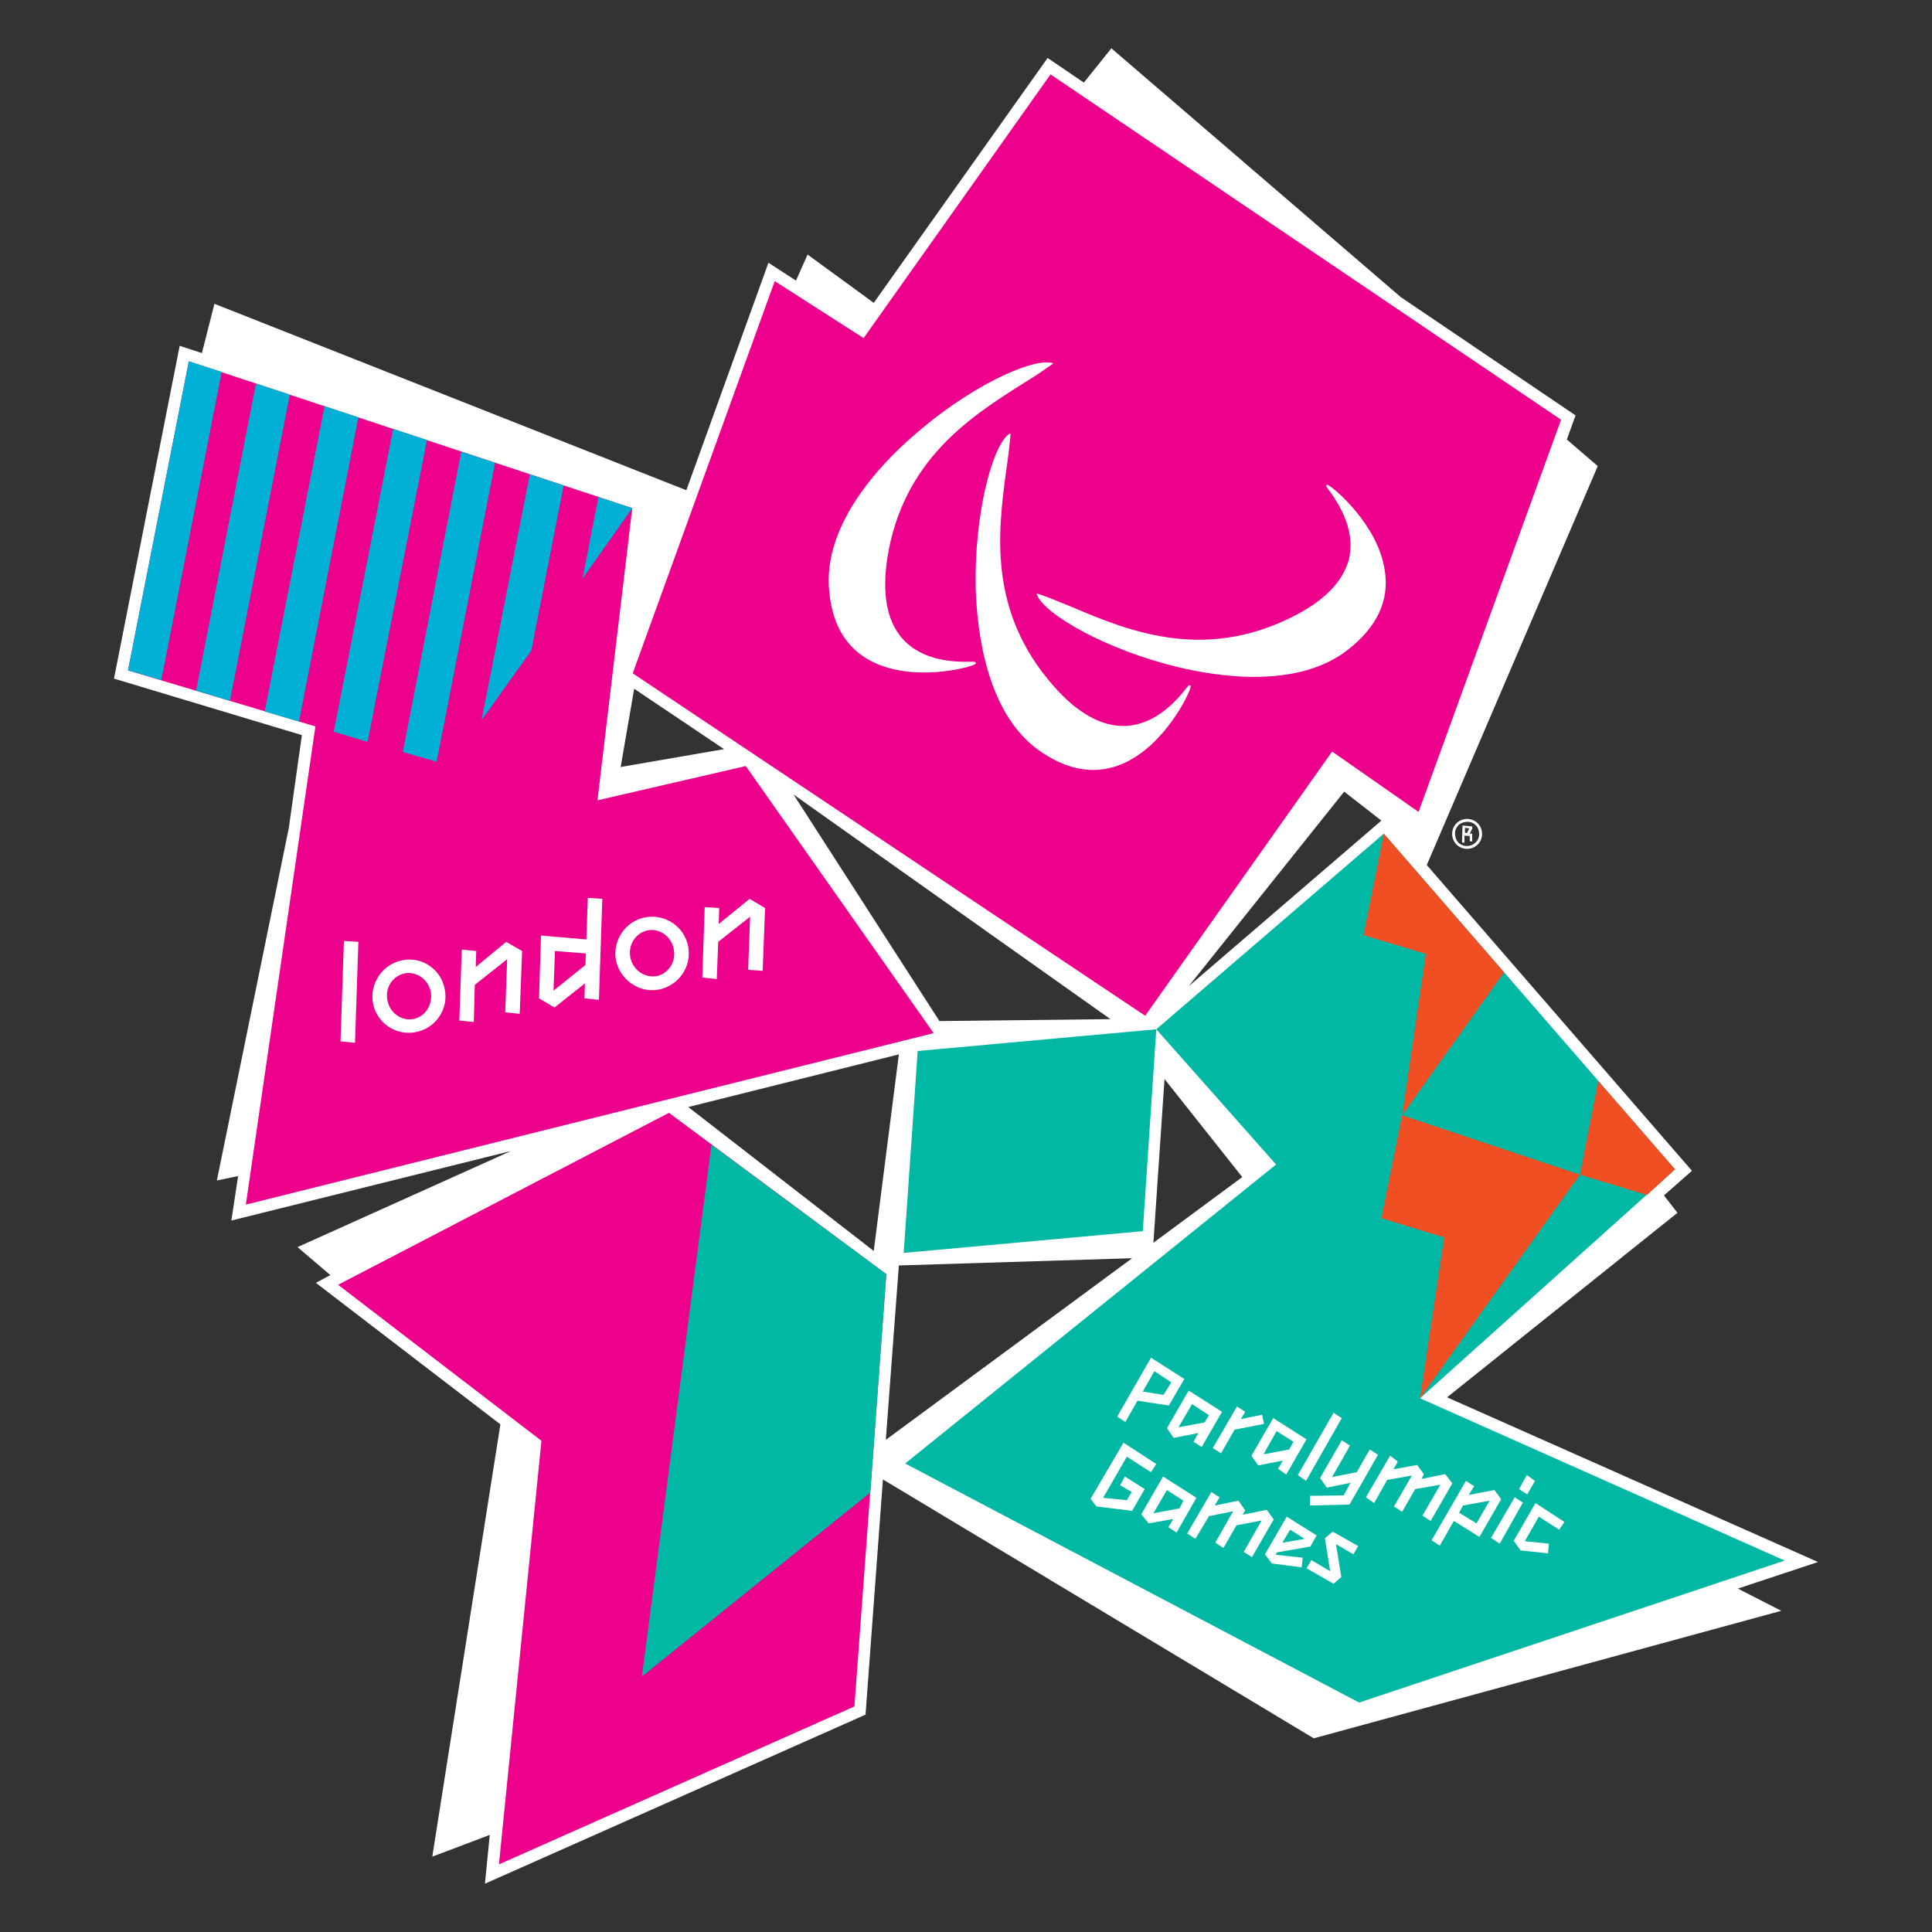 <svg version="1.2" xmlns="http://www.w3.org/2000/svg" viewBox="0 0 400 400" width="400" height="400">
	<rect x="0" y="0" width="400" height="400" fill="#333333" stroke="none"/>
	<title>london-2012-paralympic-games-seeklogo-ai</title>
	<style>
		.s0 { fill: #ffffff } 
		.s1 { fill: #ec008c } 
		.s2 { fill: #00b8a4 } 
		.s3 { fill: #00b1d5 } 
		.s4 { fill: #f04e23 } 
	</style>
	<g id="_Artboards_">
	</g>
	<g id="Layer 1">
		<g id="&lt;Group&gt;">
			<g id="&lt;Group&gt;">
				<path id="&lt;Compound Path&gt;" fill-rule="evenodd" class="s0" d="m216.9 12l7.5 5.1 5.7-7.1 59.9 51.5 36.2 24.5-1.8 5 6.4 5.5-35.4 82.6 54.9 63.3-5.8 5.1 2.8 3.6-47.7 38.2 76.8 34.1-16.6 5.5 9 4.6-96.8 26.4-89.2-53.6-3.6 48.7-78.8 35 1-10.1-11.9 4.5 14.1-89.5-38.2-29.3 3-1.6-6.8-5.8 44.2-19.9-57.9 14.4 1.4-9.2-4.4 0.9 14.9-73 2.7-19.2-38.9-11.7 13.6-68.9 4.6 1.5 2.6-10.2 97.7 38.6 17-47.1 5.7 3.7 2.4-5.4 13.7 10zm-22.4 199.4l35.4-0.4-65.6-46.5zm-66-52.6l21.4-3.7-18.6-12.5zm14 70.4l38.4 29.8 5.2-40.7zm40.9 68.9l51-37.6-48.3 1.5zm55.4-40.8l18.4-13.6-16.1-20.3zm7.3-53.1l39.9-34.3-7.7-6z"/>
				<path id="&lt;Path&gt;" class="s1" d="m183.5 263.8l-45-33.4-68.5 35.6 42.1 32.3-8.8 87.7 73.6-32.7z"/>
				<path id="&lt;Path&gt;" class="s1" d="m65.3 150.4l-14.4 99 142.4-35.5-38.9-55.3-30.7 7.1 7.2-60.5-91.8-30.4-12.6 64z"/>
				<path id="&lt;Path&gt;" class="s2" d="m236.6 254.9l-49.5 4.5 2.9-41.8 49.4-4.5z"/>
				<path id="&lt;Path&gt;" class="s2" d="m264.2 241.1l-76.8 61.9 94 49.5 88.1-29.4-75.5-33.6 52.8-47.4-60.3-69.5-47.1 40.5z"/>
				<path id="&lt;Path&gt;" class="s2" d="m132.9 347.1l47.3-38.1 3.3-45.2-36.2-26.8z"/>
				<path id="&lt;Path&gt;" class="s3" d="m39.1 74.8l-12.6 64 6.9 2 12.5-63.8z"/>
				<path id="&lt;Path&gt;" class="s3" d="m90.4 157.7l12.1-61.9-7-2.3-12.1 62.2z"/>
				<path id="&lt;Path&gt;" class="s3" d="m76.1 153.6l12.3-62.5-7-2.3-12.3 62.7z"/>
				<path id="&lt;Path&gt;" class="s3" d="m67.2 84.1l-12.4 63.2 7.1 2.1 12.3-63z"/>
				<path id="&lt;Path&gt;" class="s3" d="m53 79.4l-12.4 63.6 7 2.1 12.4-63.4z"/>
				<path id="&lt;Path&gt;" class="s3" d="m130.9 105.2l-7-2.3-3.3 16.9z"/>
				<path id="&lt;Path&gt;" class="s3" d="m110 134.7l6.7-34.2-7-2.3-10 50.9z"/>
				<path id="&lt;Path&gt;" class="s4" d="m340.9 247.4h0.1l5.8-5.3-15.9-18.3-3.8 19.4z"/>
				<path id="&lt;Path&gt;" class="s4" d="m290.3 230.9l-4.3 21.3 13 4-5 33.3 33.1-46.3z"/>
				<path id="&lt;Path&gt;" class="s4" d="m295.2 197.5l-4.9 33.4 21.1-29.6-24.9-28.7-4.2 21z"/>
				<path id="&lt;Path&gt;" class="s0" d="m73.5 215.9l-3-0.3 0.7-20.8 3 0.2z"/>
				<path id="&lt;Compound Path&gt;" fill-rule="evenodd" class="s0" d="m86 213.7c-4.1 0.8-8.1-2-8.8-6.1-0.7-4.1 2.1-8.1 6.2-8.8 4.1-0.8 8 2 8.7 6.1 0.8 4.1-2 8.1-6.1 8.8zm-2.1-12.2c-2.6 0.5-4.2 3-3.7 5.5 0.4 2.6 2.8 4.4 5.3 4 2.6-0.5 4.1-3 3.7-5.6-0.5-2.5-2.8-4.3-5.3-3.9z"/>
				<path id="&lt;Path&gt;" class="s0" d="m107.6 209.9l-3-0.3 0.4-11-6.7 5.3-0.2 7.7-3-0.3 0.5-14.7 3 0.3-0.1 3.3 6.3-5.2 3.3 1.9z"/>
				<path id="&lt;Compound Path&gt;" fill-rule="evenodd" class="s0" d="m124 207l-3-0.3 0.1-3.1-6.3 5-3.2-1.9 0.4-13 9.4 0.8 0.3-8.6 3 0.2zm-9.1-10.1l-0.3 8.2 6.6-5.3 0.1-2.4z"/>
				<path id="&lt;Compound Path&gt;" fill-rule="evenodd" class="s0" d="m136.3 204.9c-4.1 0.7-8-2.1-8.8-6.2-0.7-4.1 2.1-8.1 6.2-8.8 4.1-0.7 8.1 2 8.8 6.2 0.7 4.1-2 8-6.2 8.8zm-2.1-12.3c-2.6 0.5-4.2 3-3.7 5.6 0.5 2.5 2.8 4.3 5.4 3.9 2.5-0.5 4.1-3 3.6-5.5-0.4-2.6-2.8-4.4-5.3-4z"/>
				<path id="&lt;Path&gt;" class="s0" d="m157.9 201l-3-0.2 0.4-11-6.6 5.2-0.3 7.7-3-0.3 0.5-14.6 3 0.2-0.1 3.3 6.4-5.2 3.2 1.9z"/>
				<path id="&lt;Compound Path&gt;" fill-rule="evenodd" class="s0" d="m238.3 281.1l6.9 4.4-3.2 5.5-6.5-1-2.5 4.4-1.7-1.1zm-1.7 7l4.3 0.7 1.6-2.6-3.5-2.3z"/>
				<path id="&lt;Compound Path&gt;" fill-rule="evenodd" class="s0" d="m247.1 298.5l1-1.8-5.1 1-1.4-2 4.5-7.8 6.9 4.4-4.2 7.3zm-3.1-3l5.4-1 0.9-1.5-3.5-2.3z"/>
				<path id="&lt;Path&gt;" class="s0" d="m251.1 299.8l5-8.6 1.7 1.1-0.9 1.5 4.4-0.9 0.4 1.9-6.1 1.2-2.8 4.9z"/>
				<path id="&lt;Compound Path&gt;" fill-rule="evenodd" class="s0" d="m264.6 304.1l1-1.7-5.1 1-1.4-2 4.5-7.8 6.9 4.4-4.2 7.3zm-3-3l5.3-1 0.9-1.6-3.5-2.2z"/>
				<path id="&lt;Path&gt;" class="s0" d="m268.7 305.4l7.4-12.9 1.7 1.1-7.4 13z"/>
				<path id="&lt;Path&gt;" class="s0" d="m271.2 311.7v-2l7-0.1 1.4-2.6-4.9 1-1.4-2 4.5-7.8 1.7 1.1-3.7 6.5 5.1-1 2.7-4.7 1.7 1.1-5.9 10.3z"/>
				<path id="&lt;Path&gt;" class="s0" d="m282.8 310l5-8.6 1.6 1.2-0.9 1.6 4.9-0.9 1.4 1.9-0.5 1 4.9-1 1.5 1.9-4.5 7.8-1.7-1.1 3.7-6.4-5.2 0.9-2.7 4.7-1.7-1.1 3.7-6.4-5.1 0.9-2.7 4.8z"/>
				<path id="&lt;Compound Path&gt;" fill-rule="evenodd" class="s0" d="m296.4 318.9l7.1-12.3 1.7 1.1-1.1 1.8 5.3-1 1.4 1.9-4.5 7.8-5.3-3.3-2.9 5.1zm5.7-5.7l3.6 2.2 2.7-4.7-5.5 1z"/>
				<path id="&lt;Compound Path&gt;" class="s0" d="m308.7 318.4l4.9-8.4 1.7 1.1-4.8 8.5zm5.8-10.1l1.6-2.9 1.7 1.2-1.6 2.8z"/>
				<path id="&lt;Path&gt;" class="s0" d="m320.5 321.6l-5.7-0.6-1.4-2 4.5-7.8 6 3.9-1.1 1.6-4.2-2.7-2.9 5.1 5 0.5z"/>
				<path id="&lt;Path&gt;" class="s0" d="m231.9 307.5l1-1.8 4.1 2.6-2.6 4.5-7.4-0.9-1.2-1.6 6.8-11.6 6.8 4.4-1.1 1.7-5-3.2-4.9 8.5 4.9 0.5 1-1.7z"/>
				<path id="&lt;Compound Path&gt;" fill-rule="evenodd" class="s0" d="m241.9 316.2l1-1.7-5.1 0.9-1.5-1.9 4.5-7.8 6.9 4.4-4.1 7.2zm-3.1-2.9l5.4-1 0.8-1.6-3.4-2.2z"/>
				<path id="&lt;Path&gt;" class="s0" d="m245.8 317.5l5-8.6 1.7 1.1-1 1.7 4.9-1 1.4 2-0.5 0.9 5-1 1.4 2-4.5 7.8-1.7-1.1 3.7-6.5-5.2 1-2.7 4.7-1.7-1.1 3.7-6.5-5 1-2.8 4.7z"/>
				<path id="&lt;Compound Path&gt;" fill-rule="evenodd" class="s0" d="m269.5 324.5l-6.2-0.8-1.4-1.9 4.5-7.8 6.2 3.9-1.3 2.3-6.9 1.2-0.3 0.5 5.6 0.6zm-4-5.1l4.6-0.8-3-1.9z"/>
				<path id="&lt;Path&gt;" class="s0" d="m280.2 321.8l-3.6-2.1 1.1 6.8-1.6 1.4-5.6-3.2 1-1.7 3.9 2.3-1.1-6.8 1.6-1.4 5.3 3z"/>
				<path id="&lt;Compound Path&gt;" fill-rule="evenodd" class="s0" d="m302.7 174.4l0.1-3.5 2 0.2v0.5l-0.5 1h0.5v1.6h-0.5v-1.1l-1.1-0.1v1.5zm0.6-2l0.4 0.1 0.5-1-0.9-0.1z"/>
				<path id="&lt;Compound Path&gt;" fill-rule="evenodd" class="s0" d="m303.2 169.6c1.7-0.3 3.3 0.8 3.6 2.5 0.3 1.7-0.8 3.3-2.5 3.6-1.7 0.3-3.3-0.8-3.6-2.5-0.3-1.7 0.8-3.3 2.5-3.6zm1 5.5c1.3-0.2 2.3-1.5 2-2.9-0.2-1.4-1.5-2.3-2.9-2-1.4 0.2-2.3 1.5-2 2.9 0.2 1.4 1.5 2.3 2.9 2z"/>
				<path id="&lt;Path&gt;" class="s1" d="m323.2 86.9l-105.7-71.5-38.7 54.6-18.4-11.8-29.4 81.2 106.1 70.9 38.7-54.7 17.9 12.5z"/>
			</g>
		</g>
		<path id="&lt;Path&gt;" class="s0" d="m188.9 90.4c-6.8 5.9-18 17.9-17.3 30.9 0.4 7.6 3.4 12.9 9 15.7 8.6 4.3 20.3 1.2 21.3 0.5l0.2-0.2-0.2-0.2c-0.1-0.1-0.2-0.1-0.8-0.1-6.5 0.2-11.2-1.4-14.2-4.7-3.3-3.7-4.3-9.3-3.2-16.7 3.2-20.4 17.4-29.4 27.8-36 2.3-1.4 4.4-2.8 6.2-4.1l0.4-0.3-0.5-0.1c-4.5-0.8-17.3 5.2-28.7 15.3z"/>
		<path id="&lt;Path&gt;" class="s0" d="m208.7 90c-3.4 2.9-7 16.6-6.7 31.8 0.3 9 2.2 25.3 12.6 33.2 6.1 4.5 12.1 5.6 17.9 3.1 8.7-3.8 13.9-14.7 14-15.9v-0.3h-0.3c-0.1 0-0.2 0.1-0.6 0.6-3.9 5-8.2 7.7-12.8 7.8-4.8 0.1-9.8-2.7-14.7-8.3-13.7-15.6-11.4-32.2-9.8-44.4 0.4-2.7 0.7-5.2 0.9-7.4v-0.5z"/>
		<path id="&lt;Path&gt;" class="s0" d="m274.6 100.6c0 0.1 0 0.2 0.4 0.7 3.9 5.2 5.3 10 4.3 14.4-1.2 4.7-5.2 8.8-11.9 12.1-18.5 9.2-34.1 2.7-45.4-2.1-2.5-1-4.8-2-6.9-2.7l-0.5-0.1 0.2 0.5c1.9 4 14.2 11.1 29 14.7 8.7 2.1 25 4.5 35.3-3.6 6-4.7 8.6-10.2 7.6-16.4-1.4-9.5-10.6-17.2-11.8-17.7l-0.2-0.1z"/>
	</g>
</svg>